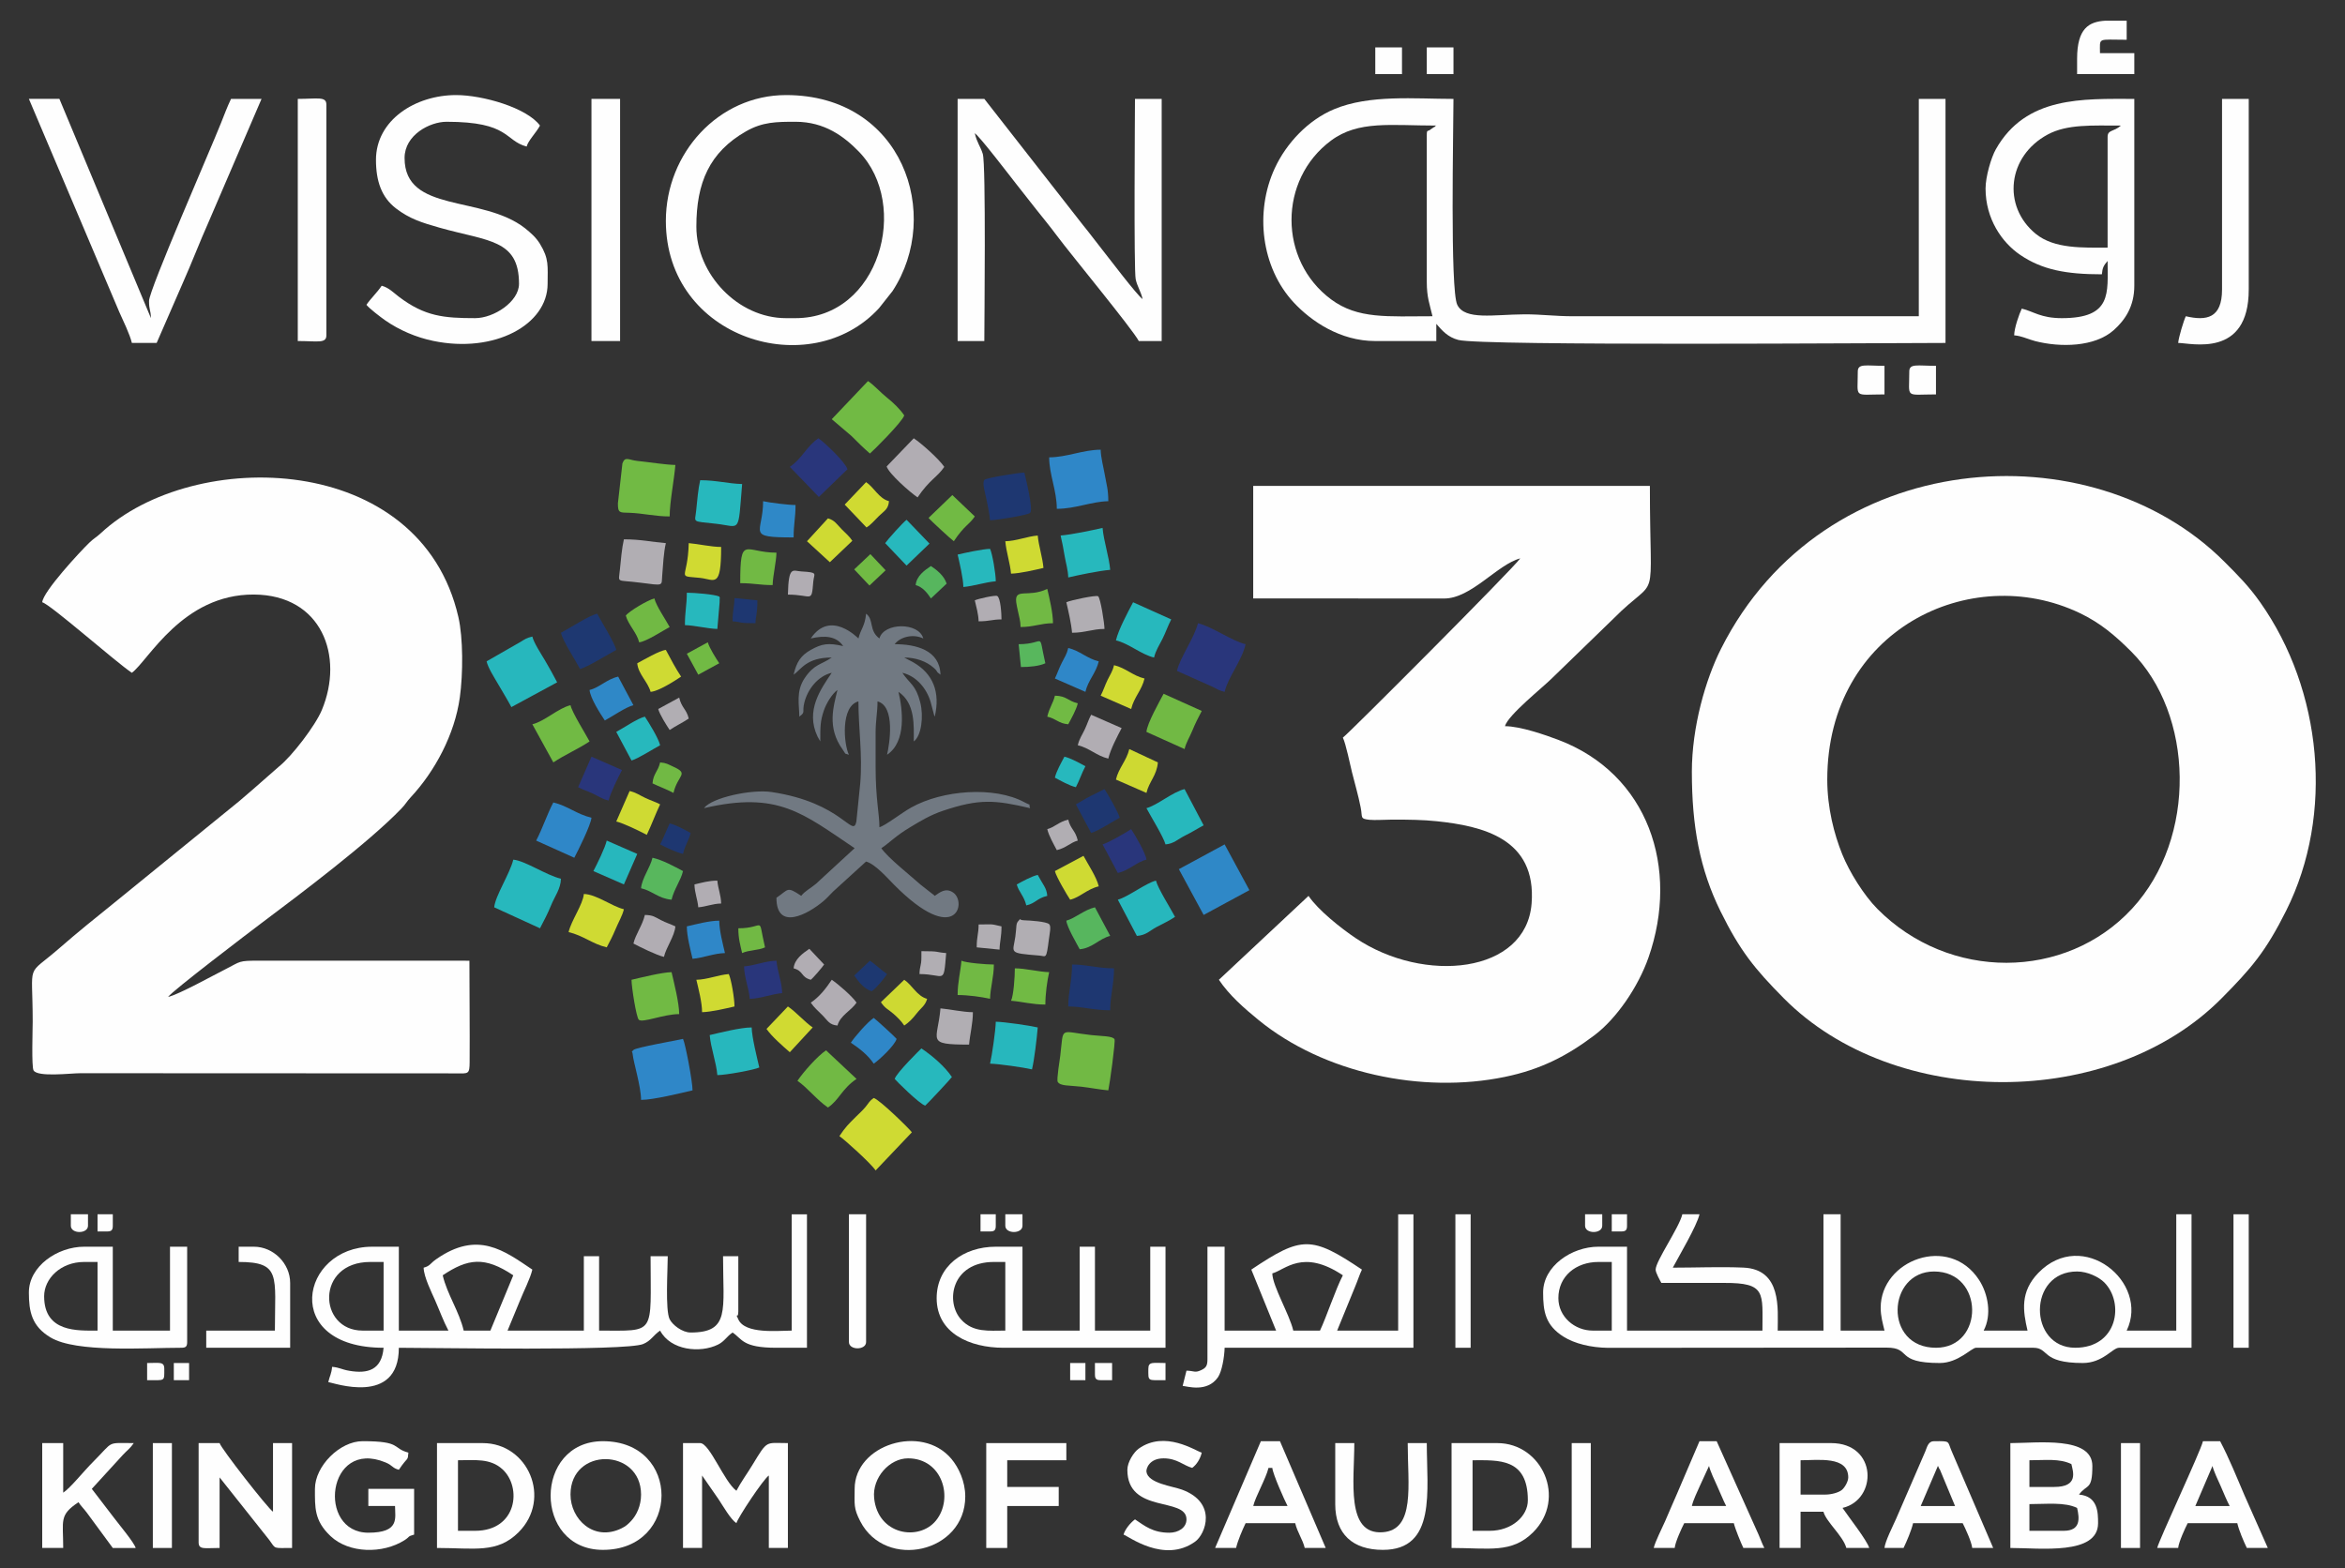 <?xml version="1.0" encoding="UTF-8"?>
<!DOCTYPE svg PUBLIC "-//W3C//DTD SVG 1.1//EN" "http://www.w3.org/Graphics/SVG/1.1/DTD/svg11.dtd">
<!-- Creator: CorelDRAW 2019 (64-Bit) -->
<svg xmlns="http://www.w3.org/2000/svg" xml:space="preserve" width="4.746in" height="3.175in" version="1.1" style="shape-rendering:geometricPrecision; text-rendering:geometricPrecision; image-rendering:optimizeQuality; fill-rule:evenodd; clip-rule:evenodd"
viewBox="0 0 4746 3175"
 xmlns:xlink="http://www.w3.org/1999/xlink"
 xmlns:xodm="http://www.corel.com/coreldraw/odm/2003">
 <rect x="0" y="0" width="4746" height="3175" fill="#333333" stroke="none"/>
 <defs>
  <style type="text/css">
   <![CDATA[
    .fil2 {fill:none}
    .fil0 {fill:#FEFEFE}
    .fil19 {fill:#1D3871}
    .fil11 {fill:#1E3771}
    .fil14 {fill:#1E3871}
    .fil6 {fill:#27B7BD}
    .fil5 {fill:#27B8BD}
    .fil8 {fill:#29367B}
    .fil3 {fill:#2F87C8}
    .fil9 {fill:#2F88C7}
    .fil18 {fill:#57B65E}
    .fil16 {fill:#58B75D}
    .fil1 {fill:#717982}
    .fil4 {fill:#71B944}
    .fil7 {fill:#71BA44}
    .fil12 {fill:#B1ADB3}
    .fil13 {fill:#B1AEB3}
    .fil17 {fill:#CED932}
    .fil10 {fill:#CFDA33}
    .fil15 {fill:#D0DA32}
   ]]>
  </style>
 </defs>
 <g id="Layer_x0020_1">
  <path class="fil0" d="M3698.17 1578.09c0,-302.33 289.77,-442.5 510.83,-337.14 42.24,20.13 72.15,45.98 103.88,77.52 127.34,126.61 134.83,377.61 1.92,521.17 -134.25,145.01 -370.42,146.62 -515.4,0.03 -26.91,-27.22 -56.46,-74.37 -70.96,-110.43 -16.27,-40.44 -30.27,-93.46 -30.27,-151.14l0 -0.01zm-274.04 -15.43c0,109.76 16.06,197.1 57.83,281.81 39.47,80.01 69.12,116.73 128.38,176.53 223.26,225.3 661.02,226.85 885.82,0 60.41,-60.96 89.27,-94.45 130.94,-177.83 97.43,-194.87 72.85,-446.05 -52.81,-624.02 -23,-32.58 -44.17,-53.79 -72.36,-82.02 -269.16,-269.61 -811.38,-235.31 -1018.65,175.93 -31.27,62.04 -59.17,158.16 -59.17,249.61l0.01 -0z"/>
  <path class="fil0" d="M3080.62 1126.51l-3.86 3.85 3.86 -3.85zm-3.86 3.85c-12.98,19.4 -348.43,355.76 -358.96,362.82 6.23,12.98 14.59,54.54 18.52,70.26 6.16,24.65 12.55,45.82 17.57,71.2 4.01,20.25 -2.09,22.67 17.57,24.89 10.3,1.16 34.76,-0.36 46.69,-0.37 33.14,-0.02 61.78,0.35 89.39,3.25 92.3,9.68 202.45,34.72 192.26,166.47 -11.02,142.58 -217.7,162.99 -355.78,70.38 -30.12,-20.2 -76.58,-57.15 -95.7,-85.7l-181.41 169.83c20.92,31.24 51.2,57.72 80.48,81.62 131.64,107.48 330.3,149.69 498.24,114.98 72.48,-14.97 125.87,-42.39 181.71,-84.61 44.62,-33.74 88.34,-97.83 109.09,-157.23 63.02,-180.31 -0.11,-371.58 -183,-440.61 -24.96,-9.43 -76.54,-27.51 -107.57,-27.51 6.02,-22.54 77.21,-78.85 95.56,-97.43l123.45 -119.7c95.04,-96.16 74.32,-12.25 74.32,-269.2l-802.82 0 0 227.72 386.14 0.17c54.98,0.34 107.65,-68.78 154.23,-81.22l0.01 -0z"/>
  <path class="fil0" d="M340.21 2018.1l-7.72 3.86 7.72 -3.86zm0 0c7.97,-11.9 165.7,-131.97 189.68,-149.98 78.65,-59.01 216.32,-162.59 282.25,-231.09 9.14,-9.49 10.49,-13.83 19.22,-23.22 49,-52.67 88.83,-127.07 99.25,-201.8 6.69,-48.02 6.85,-120.38 -2.87,-162.84 -77.03,-336.29 -535.9,-344.56 -723.6,-169.94 -9.38,8.72 -13.73,10.11 -23.22,19.23 -19.07,18.33 -93.63,98.87 -95.46,120.69 17.11,4.57 147.98,120.43 181.41,142.81 33.03,-24.21 102.32,-159.32 247.11,-158.43 137.09,0.83 183.09,124.52 137.28,234.06 -13.2,31.58 -60.52,93.29 -86.62,114.08l-53.46 46.89c-10.17,8.59 -16.37,14.28 -26.98,23.19l-253.29 206.02c-37.93,30.57 -73.44,59.11 -109.85,90.85 -70.02,61.02 -54.89,23.9 -54.89,149.67 0,14.6 -2.59,91.43 1.78,98.58 8.57,14.02 75.12,5.64 94.71,5.64l760.7 0.33c24.69,0.27 26.95,2.04 27.12,-23.05 0.49,-68.08 -0.45,-136.82 -0.45,-205.02l-424.59 -0.03c-44.06,-0.28 -37.9,1.58 -68.17,16.75 -25.5,12.79 -94.86,51.44 -117.08,56.61l0.02 0.01z"/>
  <path class="fil0" d="M2887.63 273.5l0 297.2c0,31.59 5.96,45.39 11.57,69.47 -91.08,0 -150.89,6.13 -205.19,-34.12 -106.66,-79.07 -107,-242.26 0,-321.6 55.27,-40.98 121.11,-30.26 212.91,-30.26 -0.7,0.61 -1.96,0.4 -2.3,1.55 -0.34,1.16 -1.84,1.23 -2.31,1.55 -1.87,1.28 -5.96,3.83 -6.9,4.67 -5.85,5.23 -7.76,-0.88 -7.76,11.52l-0.01 0.01zm-104.22 416.85l123.51 0 0 -34.73c11.63,13.38 23.22,26.98 44.66,32.54 48.23,12.48 869.01,6.06 985.89,6.06l0 -494.04 -54.04 0 0 440.01 -698.61 0c-38.79,0.01 -64.95,-4.07 -100.33,-3.88 -60.96,0.32 -119.52,12.43 -135.13,-19.25 -14.83,-30.07 -7.71,-356.32 -7.71,-416.87 -78.47,0 -169.77,-9.14 -241.59,20.87 -52.27,21.85 -96.37,68.41 -119.98,119.33 -41,88.46 -27.67,200.97 38.25,271.88 35.2,37.85 93.89,78.1 165.06,78.1l0.02 -0.01z"/>
  <path class="fil0" d="M3918.18 2728.29c-106.76,0 -99.02,-154.39 -3.86,-154.39 102.11,0 102.12,154.39 3.86,154.39zm285.62 -154.39c20.97,0 43.92,10.98 55.04,22.16 41.07,41.3 27.09,132.22 -58.89,132.22 -94.89,0 -96.78,-154.39 3.86,-154.39l-0.01 0.01zm-1049.85 54.04c0,-44.57 35.71,-73.33 81.06,-73.33l27.02 0 0 138.95 -38.59 0c-36.85,0 -69.47,-28.37 -69.47,-65.62l-0.01 0zm196.85 -57.9c0,6.39 8.75,21.68 11.58,27.02 42.46,0 84.93,0.16 127.39,-0.02 85.21,-0.33 77.19,20.19 77.19,96.51l-274.05 0 0 -169.82 -57.89 0c-54.36,0 -111.94,39.53 -111.94,92.63 0,38.55 4.57,66.49 41.56,89.66 22.06,13.81 55.08,22.02 89.52,22.42l563.95 -0.43c51.7,0.02 15.86,31.15 107.8,31.15 37.25,0 64.21,-30.88 73.33,-30.88l115.79 0c33.07,0 14.86,30.88 100.35,30.88 40.67,0 60.29,-30.88 73.33,-30.88l146.67 0 0 -270.19 -30.88 0 0 235.44 -100.35 0c46.96,-97.85 -89.25,-208.99 -178.69,-116.93 -37.25,38.34 -31.27,77.21 -22.02,116.93l-88.77 0c16.85,-31.86 9.04,-74.41 -9.33,-102.59 -60.65,-93.03 -199.09,-39.99 -199.09,56.28 0,17.5 4.37,31.95 7.72,46.31l-88.78 0 0 -235.44 -34.73 0 0 235.44 -92.63 0c0,-43.54 8.71,-124.08 -69.36,-127.49 -45.56,-2 -96.73,0.11 -142.93,0.11 12.63,-23.87 48.44,-84.04 54.04,-108.08l-34.74 0c-6.27,26.91 -54.04,94.8 -54.04,111.93l-0.01 0.02z"/>
  <path class="fil0" d="M749.34 2554.6l27.02 0 0 138.95 -42.46 0c-90.33,0 -95.42,-138.95 15.44,-138.95l0.01 0zm243.15 138.95l-54.03 0c-9.08,-38.96 -33.54,-73.6 -42.46,-111.93 50.91,-34.09 84.86,-38.8 142.81,0l-46.32 111.93zm609.84 0c-27.44,0 -94.51,7.77 -108.15,-22.86 -7.44,-16.71 0.07,1.76 0.07,-15.73l0 -111.93 -30.88 0c0,109.56 14.43,154.39 -65.62,154.39 -17.23,0 -36.94,-15.62 -42.5,-26.96 -9.1,-18.51 -3.81,-101 -3.81,-127.42l-34.73 0c0,161.45 12.17,150.52 -104.21,150.52l0 -150.52 -30.88 0 0 150.52 -154.39 0 24.83 -60.08c7.95,-19.99 21.01,-44.8 25.34,-63.43 -56.86,-38.07 -110.21,-80.07 -194.65,-20.96 -12.65,8.85 -11.81,13.49 -25.36,17.11 0.42,18.84 16.45,50.7 23.05,65.72 9.05,20.6 16.94,42.41 27.12,61.65l-100.35 0 0 -169.82 -54.04 0c-145.54,0 -185.75,204.57 23.17,204.57 -3.76,45.14 -32.08,52.99 -69.45,46.6 -15.94,-2.72 -19.67,-6.76 -34.76,-8 -1.16,13.94 -4.81,18.39 -7.72,30.88 8.67,0.72 142.81,49.61 142.81,-69.47 69.65,0 458.43,6.98 494.24,-7.52 16.41,-6.64 20.69,-17.96 34.54,-27.22 21.3,40.26 81.17,46.02 117.11,28.33 13.39,-6.59 17.25,-16.22 29.56,-24.47 19.9,13.33 19.96,30.88 88.78,30.88l61.76 0 0 -270.19 -30.88 0 0 235.44 0.02 -0.02z"/>
  <path class="fil1" d="M1818.48 1400.54c34.39,23.03 30.88,69.13 30.88,100.35 15.66,-11.48 20.21,-50.95 13.17,-78.78 -9.17,-36.26 -20.91,-37.15 -36.32,-60.17 28.92,6.74 49.21,32.15 57.15,58.65l7.3 27.43c0.22,0.61 0.63,1.87 1.16,2.69 11.4,-48.94 -2.79,-86.92 -44.07,-110.33l-15.2 -7.95c-0.53,-0.28 -1.72,-0.83 -2.5,-1.37 22.69,0 44.56,7.26 60,21.05 10.22,9.13 1.65,5.13 13.33,13.69 -1.11,-49.93 -49.81,-61.76 -92.64,-61.76 10.46,-14.28 36.65,-21.78 57.89,-11.58 -8.85,-33.16 -80.05,-32.66 -88.77,0 -21.83,-16 -10.59,-38.15 -27.02,-50.18 -2.09,25.13 -11.1,31.54 -15.44,50.18 -0.92,-0.61 -56.86,-59.19 -96.5,0 28.15,-6.56 51.93,-4.99 65.62,15.44 -29.68,-6.92 -43.12,-5 -65.61,7.71 -20.25,11.45 -28.76,24.54 -34.74,50.18 15.15,-10.15 25.36,-34.74 77.2,-34.74 -21.38,14.85 -35.23,12.7 -54.78,41.7 -18.21,27 -10.84,54.53 -10.84,77.94 13.37,-9.79 5.14,-8.32 10.15,-28.43 6.72,-26.96 27.43,-53.81 55.46,-60.33 -21.69,32.4 -53.9,76.13 -28.74,129.09l5.58 9.85c0,-29.84 -0.16,-40.57 7.14,-62.33 5,-14.96 16.96,-34.09 27.6,-41.87 -7.62,32.69 -22.02,75.67 10.55,120.68 8.07,11.15 1.28,6.44 12.61,10.55 -10.57,-22.02 -16.99,-98.38 19.3,-108.08 0,54.93 8.48,107.37 3.66,165.77l-7.86 77.54c-7.24,34.73 -27.84,-38.31 -171.65,-59.79 -40.69,-6.07 -121.23,11.39 -136.78,32.62 150.55,-35.08 199.95,10.76 304.91,81.05l-78.33 72.19c-9.91,8.45 -22.9,14.96 -29.73,24.3 -29.86,-20 -24.98,-13.01 -50.18,3.86 0,67.87 63.48,33.6 95.38,6.59 7.81,-6.61 12.01,-12.1 19.38,-19.21l66.66 -60.71c18.46,4.93 43.6,33.87 56.93,47.28 125.44,126.18 147.74,34.81 119.34,15.48 -15.41,-10.48 -26.98,-0.22 -37.31,6.71 -4.99,-4.34 2.2,1.2 -6.36,-5.22l-21.66 -16.94c-20.44,-18.31 -67.39,-55.41 -80.05,-74.34 18.6,-12.46 28.07,-24.24 58.07,-42.28 20.94,-12.59 40.77,-24.76 66.83,-33.52 74.06,-24.91 105.58,-21.69 176.15,-5.25 -4.5,-12.42 5.86,-2.6 -11.3,-11.86 -61.48,-33.19 -166.26,-24.73 -229.3,10.56 -19.8,11.08 -52.39,36.7 -64.32,39.89 0,-27.54 -7.73,-55.69 -7.73,-123.51 0,-21.87 0.07,-43.75 -0.01,-65.63 -0.09,-27.78 3.87,-42.5 3.87,-65.6 36.69,9.79 24.33,86.48 19.3,108.07 39.76,-26.63 31.44,-91.82 23.16,-127.37l0.02 -0z"/>
  <path class="fil0" d="M1610.07 644.04l-19.3 0c-97.19,0 -181.41,-88.74 -181.41,-185.26 0,-88.74 26.33,-150.56 100.44,-192.89 33.74,-19.27 61.81,-19.4 100.26,-19.4 59.04,0 98.56,29.93 128.42,60.7 103.76,106.98 42.09,336.85 -128.42,336.85l0.01 0zm-262.46 -196.85c0,239.17 292.56,328.29 431.41,176.66l27.26 -34.5c101.74,-155.01 20.7,-396.91 -215.51,-396.91 -136.56,0 -243.16,117.61 -243.16,254.74l0 0z"/>
  <path class="fil0" d="M1972.87 269.64c10.2,6.84 70.28,85.51 83.24,102.02 14.58,18.57 26.54,34.03 40.77,51.87 14.78,18.51 28.28,34.96 42.48,54 27.96,37.52 152.54,188.45 165.43,212.82l46.31 0 0 -490.19 -54.03 0c0,26.62 -2.57,346.88 1.46,365.21 3.31,15.05 10.08,23.34 13.98,40.06 -11.09,-7.42 -68.8,-83.85 -81.56,-99.84 -13.6,-17.05 -24.98,-32.77 -38.98,-49.8l-199.83 -255.62 -54.03 0 0 490.19 54.03 0c0,-29.78 3.62,-358.02 -3.14,-378.96 -5.32,-16.48 -11.56,-22.04 -16.15,-41.76l0.01 0.01z"/>
  <line class="fil2" x1="1972.87" y1="269.64" x2="2312.53" y2= "609.3" />
  <path class="fil0" d="M2312.53 609.3l1.15 1.15c-0.07,-0.07 -1.53,-0.77 -1.15,-1.15z"/>
  <path class="fil0" d="M4265.55 277.37l0 223.87c-49.08,0 -107.86,2.98 -145.65,-28.05 -68.03,-55.83 -57.15,-157.17 24.65,-201.01 39.39,-21.11 89.73,-17.97 148,-17.97 -15.17,13.19 -27.02,8.05 -27.02,23.16l0 0zm-247.02 104.22c0,61.25 32.88,109.12 70.15,134.41 44.21,30 92.3,39.29 165.29,39.29 1.08,-13 3.47,-17.69 11.58,-27.02 0,65.31 9.3,115.79 -92.64,115.79 -42.96,0 -57.4,-13.78 -81.06,-19.3 -5.22,10.87 -15.1,38.77 -15.44,54.04 15.81,1.31 27.49,7.84 42.37,11.67 51.28,13.2 120.8,12.14 159.32,-22.27 22.99,-20.53 41.48,-48.19 41.48,-89.76l0 -378.25c-104.32,0 -219.14,-5.98 -280.21,101.9 -9.45,16.69 -20.84,55.46 -20.84,79.51l0 -0.01z"/>
  <path class="fil0" d="M760.93 323.68c0,42.61 11.17,75.82 40.63,98.31 27.25,20.79 51.17,28.49 88.36,39.01 97.87,27.69 160.48,23.2 160.48,113.56 0,36.32 -51.04,69.47 -88.77,69.47 -63.56,0 -101.74,-3.63 -153.89,-42.96 -11.31,-8.53 -20.54,-18.72 -35.24,-22.65 -9.36,13.98 -22.55,26.17 -30.88,38.59 5.1,6.97 29.31,25.44 38,31.48 28.9,20 62.26,34.35 97.31,41.63 123.92,25.78 231.37,-32.74 231.37,-115.56 0,-35.6 3.28,-50.35 -15.53,-80.97 -3.57,-5.8 -8.02,-11.5 -13.7,-17.18 -4.4,-4.37 -12.03,-10.93 -16.46,-14.41 -86.52,-67.8 -243.79,-29.8 -243.79,-142.18 0,-46.68 51.09,-73.33 84.91,-73.33 128.24,0 116.78,38.07 162.11,50.17 3.35,-12.52 19.41,-28.07 27.02,-42.47 -26.37,-35.98 -115.67,-61.75 -169.83,-61.75 -82.23,0 -162.11,50.44 -162.11,131.23l0.02 0.02z"/>
  <path class="fil0" d="M266.88 694.21l50.18 0 52.72 -120.97c18.98,-42.68 33.81,-82.02 52.81,-124.73l106.75 -248.35 -61.75 0c-7.19,14.98 -13.76,32.29 -20.39,49.07 -20.72,52.41 -145.58,337.66 -145.58,360.05 0,19.4 3.47,17.28 3.87,34.74l-185.26 -443.87 -61.76 0 182.73 430.96c7.89,17.74 21.66,45.74 25.7,63.07l-0.01 0.01z"/>
  <path class="fil0" d="M2671.49 2693.55l-54.04 0c-7.7,-33 -41.88,-89.73 -42.46,-115.79 25.75,-6.88 61.57,-50.54 142.81,3.86 -14.44,27.31 -33.45,85.14 -46.31,111.93zm158.24 0l-123.51 0 36.97 -90.4c5.11,-12.16 8.29,-22.86 13.2,-33.1 -102.2,-68.44 -121.66,-68.44 -223.87,0l50.17 123.52 -104.21 0 0 -169.82 -34.73 0 0 227.72c0,13.26 -2.79,17.45 -12.85,22.14 -12.94,6.04 -13.51,1.37 -29.6,1.01 -2.48,10.61 -5.25,20.27 -7.72,30.88 9.42,0.79 49.63,13.82 71.36,-17.41 8.23,-11.82 13.15,-42.02 13.56,-59.78l382.11 0 0 -270.19 -30.88 0 0 235.44 0 -0.02z"/>
  <path class="fil0" d="M2011.47 2554.6l23.15 0 0 138.95c-33.82,0 -65.22,4.28 -89.46,-22.47 -32.53,-35.89 -19.29,-116.48 66.3,-116.48zm-115.79 73.33c0,70.85 67.04,100.36 135.09,100.36l328.08 0 0 -204.57 -30.88 0 0 169.82 -111.94 0 0 -169.82 -30.88 0 0 169.82 -115.79 0 0 -169.82 -54.04 0c-65.62,0 -119.65,39.5 -119.65,104.2l0.01 0z"/>
  <path class="fil0" d="M4497.14 586.13c0,58.45 -31.79,63.72 -73.33,54.04 -4.22,8.81 -14.46,42.37 -15.44,54.04 25.59,0 142.81,31.69 142.81,-108.08l0 -385.97 -54.04 0 0 385.97z"/>
  <polygon class="fil0" points="1197.07,690.35 1254.97,690.35 1254.97,200.17 1197.07,200.17 "/>
  <path class="fil0" d="M602.67 690.35c39.88,0 57.89,5.57 57.89,-11.58l0 -467.02c0,-17.15 -18.02,-11.57 -57.89,-11.57l0 490.19 0 -0.01z"/>
  <path class="fil0" d="M89.33 2624.07c0,-35.66 33.33,-69.47 81.06,-69.47l27.02 0 0 138.95c-39.63,0 -108.07,4.37 -108.07,-69.48zm-30.88 -7.72c0,39 5.88,68.48 43.94,91.15 52.34,31.19 190.85,20.78 264.84,20.78 8.89,0 11.57,-2.69 11.57,-11.59l0 -192.97 -34.74 0 0 169.82 -115.79 0 0 -169.82 -57.89 0c-54.08,0 -111.93,39.5 -111.93,92.63l-0 0z"/>
  <path class="fil0" d="M1382.33 3133.56l38.59 0 0 -146.67 33.19 47.86c9.64,14.46 24.39,40.66 36.28,48.63 3.03,-11.36 54.47,-89.04 65.62,-96.49l0 146.67 38.59 0 0 -212.29c-45.9,0 -40.43,-7.23 -71.7,44.08 -11.65,19.12 -22.83,34.12 -32.51,52.41 -24.81,-18.19 -54.09,-96.5 -73.33,-96.5l-34.73 0 0 212.29 -0 0.01z"/>
  <path class="fil0" d="M4176.78 3098.83l-69.47 0 0 -54.04c35.2,0 71.22,-4.41 96.49,7.72 4.95,21.2 7.58,46.31 -27.02,46.31l0 0.01zm-19.3 -88.78l-50.17 0 0 -54.04c32.97,0 60.62,-3.94 84.91,7.72 3.74,16.06 14.5,46.31 -34.74,46.31l0 0.01zm-88.77 123.52c60.07,0 177.55,15.18 177.55,-50.18 0,-21.51 -0.27,-54.71 -38.59,-57.89 16.22,-22.13 27.02,-7.61 27.02,-57.89 0,-61.07 -112.02,-46.31 -165.97,-46.31l0 212.29 0 -0.01z"/>
  <path class="fil0" d="M401.97 3121.98c0,15.76 12.11,11.58 42.47,11.58l0 -142.82 100.77 126.96c13.49,18.81 6.9,15.86 45.9,15.86l0 -212.29 -38.59 0 0 138.95c-10.75,-7.2 -105.17,-128.09 -108.07,-138.95l-42.46 0 0 200.7 -0.01 0.01z"/>
  <path class="fil0" d="M3015 3098.83l-34.73 0 0 -142.81c52.46,0 111.93,-4.97 111.93,81.06 0,31.84 -32.22,61.75 -77.2,61.75l0 0.01zm-77.2 34.74c75.74,0 121.78,11.53 165.08,-31.76 68.51,-68.51 18.06,-180.52 -72.44,-180.52l-92.64 0 0 212.29z"/>
  <path class="fil0" d="M961.63 3098.83l-34.74 0 0 -142.81c34.11,0 65.09,-4.45 89.93,18.15 39.94,36.34 29.83,124.66 -55.19,124.66l0.01 0.01zm-77.2 34.74c75.74,0 121.78,11.53 165.08,-31.76 67.97,-67.97 19.35,-180.52 -72.44,-180.52l-92.64 0 0 212.29z"/>
  <path class="fil0" d="M3694.31 3025.49l-50.17 0 0 -69.48c35.19,0 96.49,-9.1 96.49,34.74 0,8.26 -7.26,20.86 -13.11,25.5 -6.92,5.5 -21.65,9.25 -33.21,9.25l0 0zm-92.64 108.07l42.46 0 0 -73.33 46.31 0c5.51,20.65 39.8,48.91 46.32,73.33l46.31 0c-3.97,-14.87 -43.09,-64.71 -54.04,-81.05 71.17,-16.58 70.91,-131.24 -23.15,-131.24l-104.21 0 0 212.29 -0 -0z"/>
  <path class="fil0" d="M1154.62 3025.49c0,-96.84 142.81,-94.53 142.81,0 0,22.15 -8.74,41.27 -20.05,53.28 -6.33,6.73 -10.6,10.72 -19.62,15.11 -56.52,27.45 -103.13,-19.05 -103.13,-68.39l-0.01 0zm65.62 111.93c157.35,0 158.96,-220 0,-220 -140.62,0 -141.64,220 0,220z"/>
  <path class="fil0" d="M1837.78 2952.15c69.92,0 92.76,81.35 56.48,125.96 -34.58,42.5 -117.89,29.08 -125.13,-45.82 -3.96,-40.93 31.04,-80.14 68.65,-80.14l0 0.01zm-108.07 61.76c0,31.5 -2.56,38.78 11.41,65.79 51.35,99.31 212.45,63.69 212.45,-50.35 0,-30.67 -13.44,-58.72 -28.06,-76.15 -60.18,-71.74 -195.81,-28.62 -195.81,60.71z"/>
  <path class="fil0" d="M637.41 3013.91c0,37.53 -1.68,64.28 31.65,95.72 37.14,35.04 105.3,36.25 149.55,8.28 11.28,-7.13 5.63,-7.67 19.51,-11.37l0 -92.64 -92.64 0 0 34.73 54.04 0c0,24.49 9.94,54.04 -54.04,54.04 -104.38,0 -84.15,-191.13 34.36,-142.43 15.63,6.41 13.41,11.33 27.4,15.05 19.11,-28.55 17.76,-16.26 19.3,-34.73 -33.85,-9.04 -12.62,-23.16 -92.64,-23.16 -46.13,0 -96.49,50.37 -96.49,96.49l0 0.02z"/>
  <path class="fil0" d="M85.46 3133.56l42.46 0c0,-56.64 -8.63,-66.17 30.88,-92.63 5.65,8.43 9.86,11.83 17.13,21.47l52.35 71.17 46.31 0c-2.87,-10.74 -33,-46.58 -43.56,-60.65l-45.21 -59 62.67 -68.56c8.87,-9.53 15.17,-13.51 22.24,-24.08 -56.44,0 -39.1,-5.27 -82.02,37.64 -20.74,20.72 -45.39,52.41 -60.79,62.72l0 -100.35 -42.46 0 0 212.29 0 -0.02z"/>
  <path class="fil0" d="M2567.28 2971.44l7.72 0c1.05,12.64 24.79,65.69 30.88,77.2l-69.47 0c4.46,-19.13 25.9,-55.86 30.88,-77.2l-0 0zm-108.07 162.11l42.46 0c3.53,-15.14 12.92,-36.9 19.3,-50.18l100.35 0c4.28,18.37 15.35,33.25 19.3,50.18l42.46 0 -92.63 -216.14 -38.59 0 -92.64 216.14 -0 0z"/>
  <path class="fil0" d="M4477.83 2967.59c2.59,11.08 11.42,29.12 16.76,41.14 6.58,14.79 11.15,27 17.98,39.91l-69.47 0 34.73 -81.05 -0 -0zm-111.93 165.97l42.46 0c0.98,-11.65 14.38,-40.89 19.3,-50.18l100.35 0c3.52,15.14 12.92,36.9 19.3,50.18l42.46 0 -47.39 -107c-15.8,-36.97 -31.33,-75.54 -49.11,-109.14l-34.73 0c-4.89,21.03 -88.65,199.02 -92.63,216.14l-0 0z"/>
  <path class="fil0" d="M3458.87 2967.59c2.36,10.15 11.61,30.22 16.74,41.16 6.45,13.79 11.63,27.85 18,39.89l-69.47 0c3.23,-13.85 10.79,-28.04 16.51,-41.38l18.23 -39.67 -0.01 -0zm-111.94 165.97l42.46 0c0.98,-11.65 14.4,-40.89 19.3,-50.18l100.35 0c2.61,11.22 14.32,39.8 19.3,50.18l42.46 0c-4.91,-9.28 -7.3,-17.3 -11.65,-26.96l-84.85 -189.19 -34.73 0 -46.26 108.13c-8.18,18.22 -15.3,35.51 -23.33,53.86 -5.85,13.37 -20.01,41.07 -23.06,54.15l0.01 0.01z"/>
  <path class="fil0" d="M3922.04 2967.59c0.55,0.77 1.2,1.14 1.41,2.46 0.27,1.8 2.28,4.08 2.74,4.97l30.6 73.62 -69.47 0 34.73 -81.05 -0 0zm-108.07 165.97l38.59 0c6.38,-13.28 15.77,-35.04 19.3,-50.18l100.35 0c4.91,9.28 18.33,38.54 19.3,50.18l42.46 0 -82.28 -191.76c-11.74,-25.73 -1.85,-24.39 -37.37,-24.39 -11.42,0 -13.73,10.43 -17.8,20.81l-59.5 137.33c-5.53,12.63 -21.94,44.7 -23.06,58l0 0z"/>
  <path class="fil0" d="M2702.36 3044.78c0,60.87 35.51,92.64 96.5,92.64 108.77,0 88.78,-120.2 88.78,-216.14l-38.59 0c0,84.99 15.84,175.98 -50.91,180.47 -74.87,5.04 -57.17,-104.89 -57.17,-180.47l-38.59 0 0 123.5 -0.01 0z"/>
  <path class="fil0" d="M2281.65 2975.31c0,89.98 119.65,54.06 119.65,100.37 0,17.3 -16.93,27.02 -34.74,27.02 -33.35,0 -49.73,-13.8 -69.47,-27.02 -9,6.59 -20.3,20.16 -23.16,30.87 8.89,2.38 82.44,59.55 145.19,13.96 20.78,-15.1 45.03,-78.5 -27.06,-105.07 -18.8,-6.93 -68.74,-12.59 -71.81,-36.26 -0.79,-6.11 5.53,-27.02 34.74,-27.02 27.56,0 40.04,14.54 57.89,19.3 8.94,-6.56 16.33,-18.1 19.3,-30.87 -12.41,-3.32 -74.25,-46.06 -127.66,-8.02 -9.66,6.88 -22.86,27.04 -22.86,42.75l-0.02 -0z"/>
  <polygon class="fil0" points="1996.04,3133.56 2038.5,3133.56 2038.5,3048.64 2142.71,3048.64 2142.71,3010.05 2038.5,3010.05 2038.5,2956.01 2158.15,2956.01 2158.15,2921.28 1996.04,2921.28 "/>
  <path class="fil0" d="M483.02 2554.6c86.44,0 73.33,28.34 73.33,138.95l-138.94 0 0 34.74 169.83 0 0 -131.23c0,-39.45 -33.88,-73.33 -73.33,-73.33l-30.88 0 0 30.87 -0.01 0z"/>
  <path class="fil3" d="M1297.43 2226.53c24.69,0 80.41,-13.76 104.21,-19.3 0,-17.62 -14.35,-93.9 -19.3,-104.21 -13.93,3.25 -95.9,17.57 -100.17,22.39 -6.28,7.12 -2.49,-0.43 -1.63,9.24 1.35,15.2 16.89,65.06 16.89,91.88l0 0z"/>
  <path class="fil4" d="M2243.06 2207.23c2.78,-11.92 14.83,-99.3 12.6,-103.44 -3.7,-6.89 -26.31,-6.14 -47.34,-8.49 -65.54,-7.31 -55.16,-18.58 -62.46,41.75 -0.85,7.01 -7.75,48.62 -5.2,52.89 5.27,8.87 22.34,6.99 48.04,9.9 16.21,1.83 38.56,6.09 54.37,7.4l-0.01 -0.01z"/>
  <path class="fil5" d="M1000.22 1836.7l92.64 42.46c8.06,-15.22 16.25,-31.14 22.61,-46.85 7.17,-17.7 19.38,-32.93 19.84,-53.5 -29.4,-6.85 -72.86,-36.63 -96.5,-38.59 -6.38,27.4 -36.7,73.65 -38.59,96.5l0 -0.02z"/>
  <path class="fil6" d="M984.78 1338.78c3.13,13.46 15.37,32.26 23.36,46.11 8.54,14.83 18.67,31.11 26.82,46.51l92.63 -50.17c-8.16,-15.44 -15.3,-28.63 -24.8,-44.67 -7.37,-12.46 -22.43,-35.33 -25.38,-47.96 -11.6,2.7 -14.57,5 -23.95,10.79l-68.69 39.39 0 -0.01z"/>
  <path class="fil7" d="M1355.32 1045.45c0,-28.61 9.06,-73.97 11.57,-104.22 -21.25,-0.48 -52.3,-5.69 -76.99,-8.19 -17.71,-1.8 -24.67,-10.04 -30.18,4.96l-9.14 80.88c-0.22,20.67 4.39,18.44 23.35,19.15 28.11,1.05 52.23,7.41 81.37,7.41l0.01 0.01z"/>
  <path class="fil3" d="M2123.41 925.8c0,34.69 15.44,67.17 15.44,104.2 37.91,0 69.62,-14.67 104.21,-15.43 0,-23.98 -3.61,-33.58 -6.66,-51.24 -3.09,-17.87 -8.42,-36.89 -8.78,-52.97 -35.5,0 -68.71,15.44 -104.21,15.44z"/>
  <path class="fil8" d="M2382 1358.08l72.02 32.2c10.82,5.1 12.52,7.48 24.47,10.27 6.97,-29.94 34.39,-61.86 42.46,-96.48 -27.54,-6.42 -68.15,-35.85 -96.49,-42.47 -6.6,28.35 -36.04,68.94 -42.46,96.49l0 -0z"/>
  <path class="fil7" d="M1683.4 848.6l39.62 33.72c13.11,13.18 24.24,24.17 37.58,35.76 3.52,-2.35 66.04,-64.33 69.47,-77.2 -8.4,-12.54 -21.94,-25.57 -34.17,-35.31 -14.21,-11.33 -26.61,-25.76 -39.17,-34.17l-73.33 77.19 0 0z"/>
  <path class="fil9" d="M2385.87 1759.5c16.76,31.69 33.65,61.39 50.17,92.63 31.11,-16.46 61.32,-33.61 92.63,-50.17 -16.56,-31.32 -33.72,-61.54 -50.17,-92.64l-92.64 50.17z"/>
  <path class="fil10" d="M1698.84 2299.87c10.07,6.74 63.54,54.85 73.33,69.47l73.33 -77.2c-4.43,-6.61 -65.41,-66.32 -77.2,-69.47 -8.71,5.83 -9.58,9.63 -16.61,18.13 -6.22,7.53 -12.13,12.58 -19.09,19.5 -15.96,15.89 -21.31,20.95 -33.78,39.57l0 -0.01z"/>
  <path class="fil0" d="M4203.8 119.11l0 30.88 115.79 0 0 -42.46 -69.47 0c0,-32.57 -6.07,-27.02 54.04,-27.02l0 -38.59 -43.74 0c-32.52,2.2 -56.61,15.09 -56.61,77.19l-0.01 0z"/>
  <path class="fil0" d="M1718.13 2716.7c0,16.95 34.74,16.95 34.74,0l0 -258.6 -34.74 0 0 258.6z"/>
  <polygon class="fil0" points="2945.53,2728.29 2976.41,2728.29 2976.41,2458.1 2945.53,2458.1 "/>
  <polygon class="fil0" points="4520.3,2728.29 4551.17,2728.29 4551.17,2458.1 4520.3,2458.1 "/>
  <polygon class="fil0" points="4292.57,3133.56 4331.17,3133.56 4331.17,2921.28 4292.57,2921.28 "/>
  <polygon class="fil0" points="3180.97,3133.56 3219.57,3133.56 3219.57,2921.28 3180.97,2921.28 "/>
  <polygon class="fil0" points="309.33,3133.56 347.93,3133.56 347.93,2921.28 309.33,2921.28 "/>
  <path class="fil5" d="M1501.99 979.83c-27.53,-0.61 -51.98,-7.72 -84.91,-7.72 -3.97,17.08 -6.23,42.26 -8.17,61.99 -2.38,24.37 -10.25,20.58 39.74,26.1 51.17,5.65 44.76,22.87 53.35,-80.38l-0.01 0.01z"/>
  <path class="fil3" d="M1085.13 1701.61l77.2 34.74c7.12,-13.45 33.5,-66.21 34.74,-81.05 -29.59,-6.89 -48.51,-24.2 -77.2,-30.88 -12.52,23.65 -22.22,53.55 -34.74,77.2l0 -0.01z"/>
  <path class="fil7" d="M1278.12 1983.37c0,14.43 9.66,76.04 14.7,80.85 7.5,7.14 50.04,-11.37 81.79,-11.37 0,-22.37 -10.62,-64.24 -15.44,-84.91 -19.89,0.44 -61.79,10.94 -81.06,15.44l0.01 0z"/>
  <path class="fil11" d="M2003.76 1053.17c12.46,0 76.83,-10.46 81.15,-14.99 6.81,-7.18 -9.43,-71.88 -11.67,-81.5 -12.15,0 -77,10.64 -80.8,14.66 -5.29,5.58 1.37,26.32 3.94,39.04 2.32,11.43 6.38,30.61 7.39,42.8l-0.01 -0.02z"/>
  <path class="fil12" d="M1794.46 944.23c4.58,14.79 47.43,52.45 62.62,62.63 23.88,-35.65 40.09,-40.93 54.04,-61.75 -10.54,-15.74 -45.54,-47.04 -61.76,-57.89l-54.91 57.02z"/>
  <path class="fil6" d="M2003.76 2153.19c18.06,0.4 68.2,7.69 84.91,11.57 4.81,-20.63 9.72,-62.45 11.58,-84.91 -16.71,-3.9 -66.85,-11.18 -84.91,-11.58 -0.4,18.06 -7.69,68.2 -11.57,84.91z"/>
  <path class="fil13" d="M1347.6 1099.48c-28.95,-2.4 -50.5,-7.71 -84.91,-7.71 -3.98,17.07 -6.23,42.26 -8.16,61.98 -2.69,27.52 -8.13,19.47 40.18,25.66 49.94,6.4 43.8,6.91 45.49,-13.89 1.77,-21.59 2.86,-46.51 7.4,-66.04l-0 -0z"/>
  <path class="fil6" d="M1436.38 2095.3c2.17,26.12 13.26,54.94 15.44,81.06 17.15,0 74.65,-10.52 84.91,-15.44 -4.48,-19.27 -15,-61.17 -15.44,-81.05 -22.36,0 -64.22,10.62 -84.91,15.43z"/>
  <path class="fil11" d="M2162 2037.4c28.35,0 51.13,7.72 84.91,7.72 0,-30.27 7.72,-51.89 7.72,-84.92 -33.02,0 -54.64,-7.71 -84.91,-7.71 0,33 -7.71,54.63 -7.71,84.91z"/>
  <path class="fil10" d="M1150.75 1886.87c29.59,6.9 48.52,24.2 77.2,30.88 6.06,-11.45 12.13,-22.98 17.67,-36.36 6.15,-14.91 13.98,-27.55 17.07,-40.82 -24.3,-5.66 -55.57,-30.31 -81.05,-30.88 -1.76,21.1 -25.31,53.3 -30.88,77.2l-0.01 -0.01z"/>
  <path class="fil5" d="M1810.77 2184.07c2.08,3.1 50.2,50.95 61.76,54.04 3.29,-2.4 51.17,-53.62 54.04,-57.89 -14.43,-21.54 -40,-43.33 -61.76,-57.89 -0.88,0.65 -50.81,49.65 -54.04,61.76l0 -0z"/>
  <path class="fil5" d="M2258.5 1296.33c25.93,6.04 51.26,28.7 77.2,34.74 3.31,-14.24 10.1,-24.13 16.76,-37.28 7.22,-14.32 11.2,-27.11 17.98,-39.92l-77.2 -34.73c-10.13,19.13 -29.66,55.39 -34.74,77.2l-0 -0.01z"/>
  <path class="fil6" d="M2262.35 1821.26c13.18,24.9 25.54,48.66 38.59,73.33 19.07,-1.59 25.05,-10.06 39.87,-18.04 15.34,-8.25 23.93,-11.59 37.33,-20.56 -8.77,-16.58 -35.15,-58.53 -38.59,-73.35 -19.84,4.62 -56.89,33.18 -77.2,38.6l-0 0z"/>
  <path class="fil5" d="M2320.26 1635.99c8.53,16.13 34.6,58.38 38.59,73.33 17.18,-1.43 24.4,-10.38 39.85,-18.04 15.37,-7.63 23.87,-13.43 37.33,-20.56 -13.06,-24.69 -25.42,-48.43 -38.59,-73.33 -23.9,5.57 -55.09,32.69 -77.2,38.6l0.01 0z"/>
  <path class="fil4" d="M2320.26 1481.6l77.2 34.74c3.16,-13.58 10.3,-24.06 15.98,-38.06 5.33,-13.12 12.02,-26.4 18.76,-39.14l-77.2 -34.74c-8.28,15.65 -33.28,59.66 -34.74,77.2l0.01 0z"/>
  <path class="fil5" d="M2146.56 1084.05c3.35,14.41 5.51,25.56 8.24,41.94 2.2,13.22 6.87,28.1 7.2,42.97 21.93,-5.11 62.37,-13.57 84.91,-15.44 -2.19,-26.22 -13.26,-58.69 -15.44,-84.91 -21.93,5.11 -62.37,13.56 -84.91,15.44z"/>
  <path class="fil14" d="M1135.32 1280.89c4.07,17.47 27.8,52.92 38.59,73.33 14.78,-3.44 56.92,-29.91 73.33,-38.59 -3.44,-14.77 -29.91,-56.91 -38.59,-73.33 -17.46,4.07 -52.92,27.8 -73.33,38.59z"/>
  <path class="fil7" d="M1077.42 1466.16l42.46 77.2c23.06,-15.45 50.51,-27.19 73.33,-42.46 -9.41,-17.77 -34.99,-57.83 -38.59,-73.33 -24.56,5.72 -52.63,32.88 -77.2,38.59l0 0.01z"/>
  <path class="fil8" d="M1598.49 945.09l58.77 60.89 57.96 -56.09c-4.46,-14.37 -46.17,-54.21 -58.83,-62.69 -23.52,15.75 -33.57,41.61 -57.89,57.89l-0 -0z"/>
  <path class="fil4" d="M1613.92 2187.93c19.11,12.79 40.2,39.6 61.76,54.04 22.59,-15.13 28.23,-38.02 57.89,-57.89l-61.76 -57.89c-17.43,11.67 -45.9,43.84 -57.89,61.76l0 -0z"/>
  <path class="fil13" d="M2061.65 1863.71c-6.19,6.19 -3.76,11.03 -6.68,32.06 -4.67,33.74 -16.11,33.34 48.9,38.62 13.28,1.07 13.66,9.23 18.95,-32.8 1.55,-12.32 4.98,-26.31 0.67,-30.65 -5.51,-5.55 -39.84,-7.66 -49.85,-7.94 -14.71,-0.4 -5.23,-6.06 -12,0.71l0 0z"/>
  <path class="fil4" d="M1498.13 1180.54c27.95,0 38.65,3.87 65.62,3.87 0.43,-19.13 7.3,-46.48 7.72,-65.62 -64.15,0 -73.33,-37.21 -73.33,61.76z"/>
  <path class="fil8" d="M1505.85 1956.35c0.51,22.43 9.78,43.86 11.58,65.61 22.43,-0.5 43.86,-9.76 65.62,-11.58 -0.5,-22.44 -9.77,-43.87 -11.57,-65.62 -22.43,0.51 -43.86,9.77 -65.62,11.58l0 0.01z"/>
  <path class="fil13" d="M1961.3 2114.59c1.73,-20.79 7.71,-42.25 7.71,-65.61 -19.98,0 -46.75,-6.15 -65.62,-7.71 -5.48,65.91 -31.29,73.33 57.89,73.33l0.01 -0.01z"/>
  <path class="fil5" d="M1938.14 1122.65c3.88,16.64 11.17,47.12 11.58,65.61 20.52,-1.7 44.05,-9.78 65.62,-11.58 0,-15.19 -6.89,-55.86 -11.57,-65.62 -15.46,0.34 -50.74,8.11 -65.62,11.57l0 0.01z"/>
  <path class="fil3" d="M2134.98 1373.52l61.75 27.02c5.49,-23.59 21.52,-38.18 27.02,-61.76 -23.58,-5.49 -38.18,-21.52 -61.76,-27.02 -2.9,12.44 -7.13,18.31 -12.88,29.57 -6.2,12.11 -8.89,21.26 -14.13,32.19l0 0z"/>
  <path class="fil9" d="M1606.2 1087.91c0,-27.96 3.86,-38.67 3.86,-65.62 -14.87,0 -52.72,-4.71 -65.62,-7.71 0,65.6 -36.42,73.33 61.76,73.33z"/>
  <path class="fil15" d="M2227.62 1408.27l61.76 27.02c5.49,-23.59 21.53,-38.17 27.02,-61.76 -23.59,-5.49 -38.18,-21.53 -61.76,-27.02 -2.98,12.81 -7.17,17.77 -12.91,29.55 -5.88,12.08 -8.4,21.4 -14.11,32.2l-0 0z"/>
  <path class="fil5" d="M1247.25 1481.6c10.53,19.89 20.36,38 30.88,57.89 12.68,-3.38 44.09,-23.57 57.89,-30.87 -3.33,-14.25 -23.03,-46.17 -30.88,-57.91 -15,3.5 -43.29,23.15 -57.89,30.88z"/>
  <path class="fil15" d="M1409.35 1983.37c4.08,17.54 11.57,45.64 11.57,65.61 18.49,-0.42 48.97,-7.7 65.61,-11.57 0,-16.61 -6.67,-55.38 -11.58,-65.61 -21.76,1.81 -43.18,11.08 -65.62,11.58l0.01 0z"/>
  <path class="fil15" d="M1459.53 1107.2c-19.98,0 -46.74,-6.16 -65.62,-7.73 -1.67,75.04 -26.64,65.33 22.39,70.3 30.07,3.05 43.22,23.39 43.22,-62.58l0.01 0z"/>
  <path class="fil4" d="M1938.14 2014.24c21.26,0 48.23,3.67 65.62,7.71 0.5,-22.34 7.71,-44.66 7.71,-69.47 -15.19,0 -56.4,-3.3 -65.62,-7.73 -1.9,22.9 -7.72,42.95 -7.72,69.47l0 0.01z"/>
  <path class="fil10" d="M2134.98 1763.35c2.64,11.33 24.3,48.07 30.88,57.91 19.82,-4.61 34.26,-21.52 57.89,-27.02 -4.41,-18.93 -21.82,-44.62 -30.88,-61.75 -19.89,10.53 -38,20.35 -57.89,30.87l0 -0.01z"/>
  <path class="fil8" d="M1170.06 1593.53c10.2,5.41 18.08,7.46 29.6,12.86 12.46,5.81 18.66,11.02 32.15,14.16 3.54,-15.22 19.85,-48.22 27.02,-61.76l-61.75 -27.02 -27.02 61.75 0 0.01z"/>
  <path class="fil10" d="M1247.25 1663.01c15.21,3.54 48.21,19.85 61.75,27.02 9.57,-19.96 17.44,-41.79 27.02,-61.76 -10.2,-5.39 -18.08,-7.46 -29.6,-12.84 -12.46,-5.82 -18.66,-11.04 -32.15,-14.17l-27.02 61.76z"/>
  <path class="fil12" d="M1281.98 1910.02c13.54,7.17 46.54,23.48 61.76,27.02 4.61,-19.79 21.5,-41.8 23.15,-61.75 -10.23,-4.92 -18.13,-6.94 -29.58,-12.88 -12,-6.22 -15.47,-9.92 -32.18,-10.28 -5.04,21.62 -18.7,38.78 -23.15,57.89l0 -0.01z"/>
  <path class="fil3" d="M1390.06 1875.29c0,19.97 7.49,48.06 11.57,65.61 21.75,-1.81 43.18,-11.08 65.62,-11.58 -4.08,-17.56 -11.57,-45.63 -11.57,-65.61 -19.98,0 -48.06,7.49 -65.62,11.58z"/>
  <path class="fil7" d="M2046.21 2025.82c22.9,1.91 42.95,7.72 69.47,7.72 0,-21.26 3.67,-48.23 7.72,-65.61 -20.85,-0.47 -47.75,-7.72 -69.47,-7.72 0,17.46 -2.54,54.84 -7.71,65.62l0 0z"/>
  <path class="fil10" d="M2034.63 1095.63c1.8,21.57 9.87,45.1 11.58,65.62 18.49,-0.41 48.97,-7.7 65.62,-11.57 -1.79,-21.57 -9.87,-45.1 -11.57,-65.61 -21.75,1.81 -43.18,11.08 -65.62,11.58l0 -0.01z"/>
  <path class="fil12" d="M2181.3 1508.62c23.58,5.49 38.17,21.52 61.76,27.02 4.36,-18.71 18.58,-45.81 27.02,-61.75l-61.76 -27.02c-5.4,10.2 -7.46,18.08 -12.85,29.6 -5.82,12.46 -11.02,18.66 -14.16,32.15z"/>
  <path class="fil5" d="M1386.2 1265.45c19.15,0.43 46.48,7.3 65.62,7.72l4.57 -53.61c0.04,-1.3 0.11,-4.8 0.08,-5.82 -0.2,-6.71 1.68,-0.94 -0.79,-6.18 -9.22,-4.42 -50.41,-7.72 -65.62,-7.72 0,25.23 -3.87,37.46 -3.87,65.61l0 -0.01z"/>
  <path class="fil16" d="M1297.43 1798.09c23.21,5.4 35,20.94 61.76,23.16 5.04,-21.62 18.71,-38.77 23.15,-57.91 -17.99,-9.52 -40.17,-21.98 -61.76,-27.02 -4.61,19.79 -21.5,41.79 -23.15,61.75l0 0.01z"/>
  <path class="fil4" d="M1266.54 1246.16c4.94,18.48 22.56,34.91 27.02,54.04 14.09,-1.17 47.31,-23.23 61.76,-30.88 -7.73,-14.6 -27.39,-42.9 -30.88,-57.89 -12.97,3.02 -51.28,25.72 -57.89,34.73z"/>
  <path class="fil3" d="M1721.99 2110.74c17.63,11.81 34.56,24.89 46.32,42.46 11.49,-7.7 42.86,-37.26 46.31,-50.17 -2.73,-3.74 -41.65,-39.33 -46.31,-42.46 -13.1,8.77 -37.93,37.65 -46.32,50.17l0 -0.01z"/>
  <path class="fil6" d="M1200.93 1763.35l61.76 27.02 27.02 -61.76 -61.76 -27.02c-3.54,15.21 -19.85,48.21 -27.02,61.75z"/>
  <path class="fil13" d="M2158.15 1219.14c3.97,17.02 10.06,43.43 11.57,61.75 26.55,0 41.02,-7.71 65.62,-7.71 0,-11.05 -8.09,-63.3 -12.98,-66.23 -4.39,-2.63 -55.57,8.04 -64.21,12.2l0 -0z"/>
  <path class="fil4" d="M2065.51 1269.31c26.54,0 41.02,-7.72 65.62,-7.72 0,-20.93 -7.36,-51.37 -11.57,-69.47 -38.63,18.54 -66.65,-3.14 -62.84,27.15 0.83,6.55 2.28,12.07 3.25,16.86 2.75,13.39 5.27,20.09 5.56,33.18l-0.01 0.01z"/>
  <path class="fil11" d="M2177.44 1628.26c10.53,19.91 20.53,38.34 30.88,57.89 13.93,-3.72 44.07,-23.56 57.89,-30.87 -3.03,-11.37 -24.16,-47.87 -30.88,-57.9 -9.48,5.02 -17.65,8.66 -28.36,14.09 -12.62,6.41 -18.18,10.78 -29.53,16.78l0 0.01z"/>
  <path class="fil9" d="M1193.21 1396.69c1.37,16.46 21.64,47.97 30.88,61.76 14.6,-7.73 42.9,-27.38 57.89,-30.89 -10.52,-19.88 -20.35,-38.01 -30.88,-57.89 -23.63,5.51 -38.08,22.4 -57.89,27.02l0 0.01z"/>
  <path class="fil10" d="M1289.71 1342.65c1.81,21.72 21.63,37.72 27.02,57.9 16.45,-1.37 47.97,-21.64 61.76,-30.88 -10.93,-16.31 -21.43,-36.18 -30.88,-54.04 -12.51,1.04 -45.08,20.24 -57.89,27.02z"/>
  <path class="fil17" d="M2258.5 1578.09l61.76 27.02c5.4,-23.21 20.93,-35.02 23.15,-61.75l-57.89 -27.02c-5.49,23.59 -21.53,38.18 -27.02,61.75z"/>
  <path class="fil18" d="M2158.15 1863.71c1.04,12.52 20.24,45.08 27.02,57.89 25.74,-2.13 40.02,-21.96 61.76,-27.02 -10.52,-19.89 -20.35,-38.02 -30.88,-57.91 -21.85,5.09 -40.19,22.28 -57.89,27.02l0 0.01z"/>
  <path class="fil12" d="M1640.94 2029.68c6.88,10.26 14.97,16.78 24.11,26.06 10.44,10.62 13.39,18.87 29.93,20.26 5.48,-20.53 27.68,-30.02 38.59,-46.32 -8.77,-13.09 -37.66,-37.93 -50.18,-46.31 -11.81,17.63 -24.88,34.55 -42.46,46.31l0 -0z"/>
  <path class="fil8" d="M2231.48 1709.32c10.54,19.9 20.53,38.34 30.88,57.89 23.63,-5.51 38.07,-22.4 57.89,-27.02 -1.03,-12.31 -23.42,-50.62 -30.88,-61.75 -10.04,6.71 -46.53,27.85 -57.89,30.88z"/>
  <path class="fil15" d="M1551.31 2082.87c10.64,15.46 33.56,35.33 47.18,47.16l46.32 -50.17c-15.67,-10.5 -33.8,-31.48 -50.18,-42.46l-43.31 45.48z"/>
  <path class="fil17" d="M1782.83 2028.76c9.46,13.68 13.69,13.28 25.02,23.16 8.95,7.78 16.02,14.83 22.22,24.09 10.17,-6.81 17.18,-14.23 25.4,-24.78 8.49,-10.91 17.3,-15.69 20.92,-29.26 -20.53,-5.47 -30.02,-27.68 -46.31,-38.59l-47.24 45.39 0.01 0z"/>
  <path class="fil7" d="M1879.31 1048.38c3.44,4.69 46.28,44.02 51.1,47.23 22.07,-32.96 30.9,-32.91 42.46,-50.17l-45.47 -43.31 -48.08 46.25 -0 0z"/>
  <path class="fil15" d="M1709.57 1021.45l44.17 46.31c9.41,-6.02 15.91,-14.12 25.21,-23.26 10.62,-10.44 18.87,-13.39 20.25,-29.93 -20.53,-5.48 -30.02,-27.69 -46.31,-38.59l-43.31 45.47 0.01 0.01z"/>
  <path class="fil10" d="M1633.22 1095.63l46.31 42.46 45.48 -43.31c-5.64,-8.82 -12.59,-14.48 -21.34,-23.27 -9.3,-9.34 -14.27,-18.53 -27.99,-22.19l-42.46 46.31 -0 0z"/>
  <path class="fil5" d="M1791.46 1099.48l43.31 45.48 46.39 -44.56 -46.32 -48.17c-7.11,5.06 -38.83,40.46 -43.38,47.23l0 0.01z"/>
  <path class="fil0" d="M3864.15 752.11c0,55.57 -9.71,46.31 54.04,46.31l0 -57.89c-37.68,0 -54.04,-5.22 -54.04,11.58z"/>
  <path class="fil0" d="M3759.93 752.11c0,55.57 -9.72,46.31 54.04,46.31l0 -57.89c-37.68,0 -54.04,-5.22 -54.04,11.58z"/>
  <polygon class="fil0" points="2887.63,150 2941.66,150 2941.66,95.96 2887.63,95.96 "/>
  <polygon class="fil0" points="2783.42,150 2837.45,150 2837.45,95.96 2783.42,95.96 "/>
  <path class="fil12" d="M1594.63 1203.7c49.56,0 47.59,18.35 51.41,-26.66 1.39,-16.35 10.97,-18.24 -24.39,-20.29 -17.06,-0.98 -25.7,-12.67 -27.02,46.95l0 -0z"/>
  <path class="fil13" d="M1864.8 1937.05c0,19.4 -3.47,17.28 -3.86,34.74 51.89,0 48.53,23.67 54.04,-42.47 -23.7,-1.97 -11.2,-3.86 -50.18,-3.86l0 11.58 0 0.01z"/>
  <path class="fil5" d="M2134.98 1574.22c11.63,6.16 29.03,16.17 42.46,19.3 7.17,-13.56 11.94,-28.56 19.29,-42.46 -11.63,-6.15 -29.03,-16.17 -42.46,-19.3 -6.15,11.63 -16.17,29.03 -19.3,42.46l0.01 0z"/>
  <path class="fil11" d="M1336.03 1709.32c11.86,6.27 32.11,15.98 46.31,19.3 4.42,-18.97 11.72,-26.51 15.44,-42.46 -11.63,-6.15 -29.03,-16.16 -42.46,-19.3 -7.01,14.6 -11.69,28.08 -19.3,42.46l0 0z"/>
  <path class="fil7" d="M2119.55 1450.72c18.76,4.38 22.43,13.78 42.46,15.44 6.15,-11.63 16.17,-29.03 19.3,-42.46 -20.72,-4.83 -21.96,-14.9 -46.32,-15.44 -3.72,15.94 -11.02,23.48 -15.44,42.46l-0 0z"/>
  <path class="fil7" d="M1390.06 1323.35c7.91,14.95 15.24,27.49 23.15,42.46 14.26,-7.55 27.57,-15.28 42.46,-23.16 -6.22,-9.29 -20.17,-31.27 -23.15,-42.46 -14.26,7.55 -27.57,15.28 -42.46,23.17z"/>
  <path class="fil4" d="M1320.58 1585.81c14.6,7 28.08,11.69 42.46,19.3 8.59,-36.87 32.84,-38.22 -0.74,-53.3 -10.39,-4.66 -13.3,-7.38 -26.28,-8.45 -4.37,18.76 -13.77,22.43 -15.44,42.46l0 -0z"/>
  <path class="fil5" d="M2057.79 1790.38c4.06,15.24 14.85,23.37 19.3,42.46 19.4,-4.52 21.07,-14.31 42.46,-19.3 -1.38,-16.49 -8.42,-21.91 -19.3,-42.46 -13.43,3.13 -30.83,13.15 -42.46,19.3z"/>
  <path class="fil18" d="M1853.22 1184.4c14.24,3.8 23.64,16.2 30.88,27.02l31.78 -29.96c-4.95,-16.07 -20.16,-27.86 -31.78,-35.65 -12.18,8.15 -29.33,19.99 -30.88,38.59z"/>
  <path class="fil12" d="M1405.5 1790.38c0.39,17.63 6.35,29.84 7.72,46.31 16.47,-1.37 28.68,-7.33 46.31,-7.72 -0.39,-17.62 -6.35,-29.84 -7.71,-46.31 -17.5,0 -31.94,4.38 -46.32,7.72l0 -0z"/>
  <path class="fil13" d="M1332.17 1435.28c2.98,11.18 16.93,33.16 23.15,42.46 12.81,-8.59 25.78,-14.58 38.59,-23.15 -4.52,-19.4 -14.32,-21.07 -19.3,-42.46 -14.88,7.88 -28.2,15.62 -42.46,23.16l0.01 0z"/>
  <path class="fil4" d="M1494.28 1879.15c0,20.62 3.89,33.76 7.71,50.17 13.24,-6.35 33.09,-5.22 46.32,-11.57 -15.67,-67.23 2.31,-38.59 -54.04,-38.59l0 0z"/>
  <path class="fil13" d="M2119.55 1678.45c3.13,13.42 13.15,30.82 19.3,42.46 19.07,-4.45 27.21,-15.22 42.46,-19.3 -4.98,-21.39 -14.78,-23.07 -19.3,-42.46 -19.09,4.44 -27.21,15.22 -42.46,19.3z"/>
  <path class="fil13" d="M1976.74 1917.75l46.23 4.6c0.46,-17.57 3.95,-24.91 3.95,-47.06 -24.93,-5.81 -16.43,-3.87 -46.31,-3.87 0,19.35 -3.87,23.77 -3.87,46.32l-0 0z"/>
  <path class="fil12" d="M1972.87 1215.28c2.89,12.41 7.41,28.04 7.73,42.46 22.56,0 26.96,-3.86 46.31,-3.86 0,-11.49 -1.84,-43.76 -8.67,-47.39 -4.08,-2.17 -38.51,5.5 -45.37,8.8z"/>
  <path class="fil19" d="M1728.81 1974.74c8.7,12.53 20.48,27.72 35.65,31.78 9.18,-6.14 24.56,-25.3 30.88,-34.73 -11.23,-7.52 -22.72,-18.98 -34.73,-27.02l-31.78 29.97 -0.01 -0.01z"/>
  <path class="fil11" d="M1482.69 1257.73c21.08,1.76 10.54,3.86 46.32,3.86 0.34,-15.21 3.85,-16.98 3.85,-46.31l-46.23 -4.61c-0.46,17.57 -3.95,24.91 -3.95,47.07l0.02 -0.01z"/>
  <path class="fil16" d="M2061.65 1304.06l4.6 46.22c17.42,0.09 37.62,-1.96 49.43,-7.64 -15.66,-67.22 2.31,-38.59 -54.04,-38.59l0.01 0.01z"/>
  <path class="fil12" d="M1606.2 1960.2c20.59,5.5 14.13,17.66 34.73,23.16 4.82,-3.54 23.3,-25.33 27.02,-30.88l-29.97 -31.79c-13.09,9.06 -30.23,20.91 -31.78,39.5l0.01 0z"/>
  <polygon class="fil7" points="1728.81,1152.61 1759.68,1185.31 1792.38,1154.43 1761.5,1121.74 "/>
  <path class="fil0" d="M2216.04 2782.33c0,8.89 2.69,11.57 11.57,11.57l23.15 0 0 -34.73 -34.74 0 0 23.17 0.01 -0.01z"/>
  <path class="fil0" d="M2324.11 2770.74c0,26.42 -2.46,23.15 34.74,23.15l0 -34.73c-24.83,0 -34.74,-3.43 -34.74,11.58z"/>
  <path class="fil0" d="M297.76 2793.9c37.2,0 34.73,3.27 34.73,-23.15 0,-15.01 -9.9,-11.58 -34.73,-11.58l0 34.73z"/>
  <path class="fil0" d="M3207.99 2481.27c0,16.94 34.74,16.94 34.74,0l0 -23.16 -34.74 0 0 23.16z"/>
  <path class="fil0" d="M143.36 2481.27c0,16.94 34.73,16.94 34.73,0l0 -23.16 -34.73 0 0 23.16z"/>
  <path class="fil0" d="M2034.63 2481.27c0,16.94 34.74,16.94 34.74,0l0 -23.16 -34.74 0 0 23.16z"/>
  <polygon class="fil0" points="2165.86,2793.9 2196.74,2793.9 2196.74,2759.17 2165.86,2759.17 "/>
  <polygon class="fil0" points="351.79,2793.9 382.67,2793.9 382.67,2759.17 351.79,2759.17 "/>
  <path class="fil0" d="M1984.45 2492.85l19.3 0c8.89,0 11.57,-2.68 11.57,-11.58l0 -23.16 -30.88 0 0 34.73 0 0.01z"/>
  <path class="fil0" d="M197.41 2492.85l19.3 0c8.89,0 11.58,-2.68 11.58,-11.58l0 -23.16 -30.88 0 0 34.73 0 0.01z"/>
  <path class="fil0" d="M3262.03 2492.85l19.3 0c8.88,0 11.57,-2.68 11.57,-11.58l0 -23.16 -30.88 0 0 34.73 0 0.01z"/>
 </g>
</svg>
